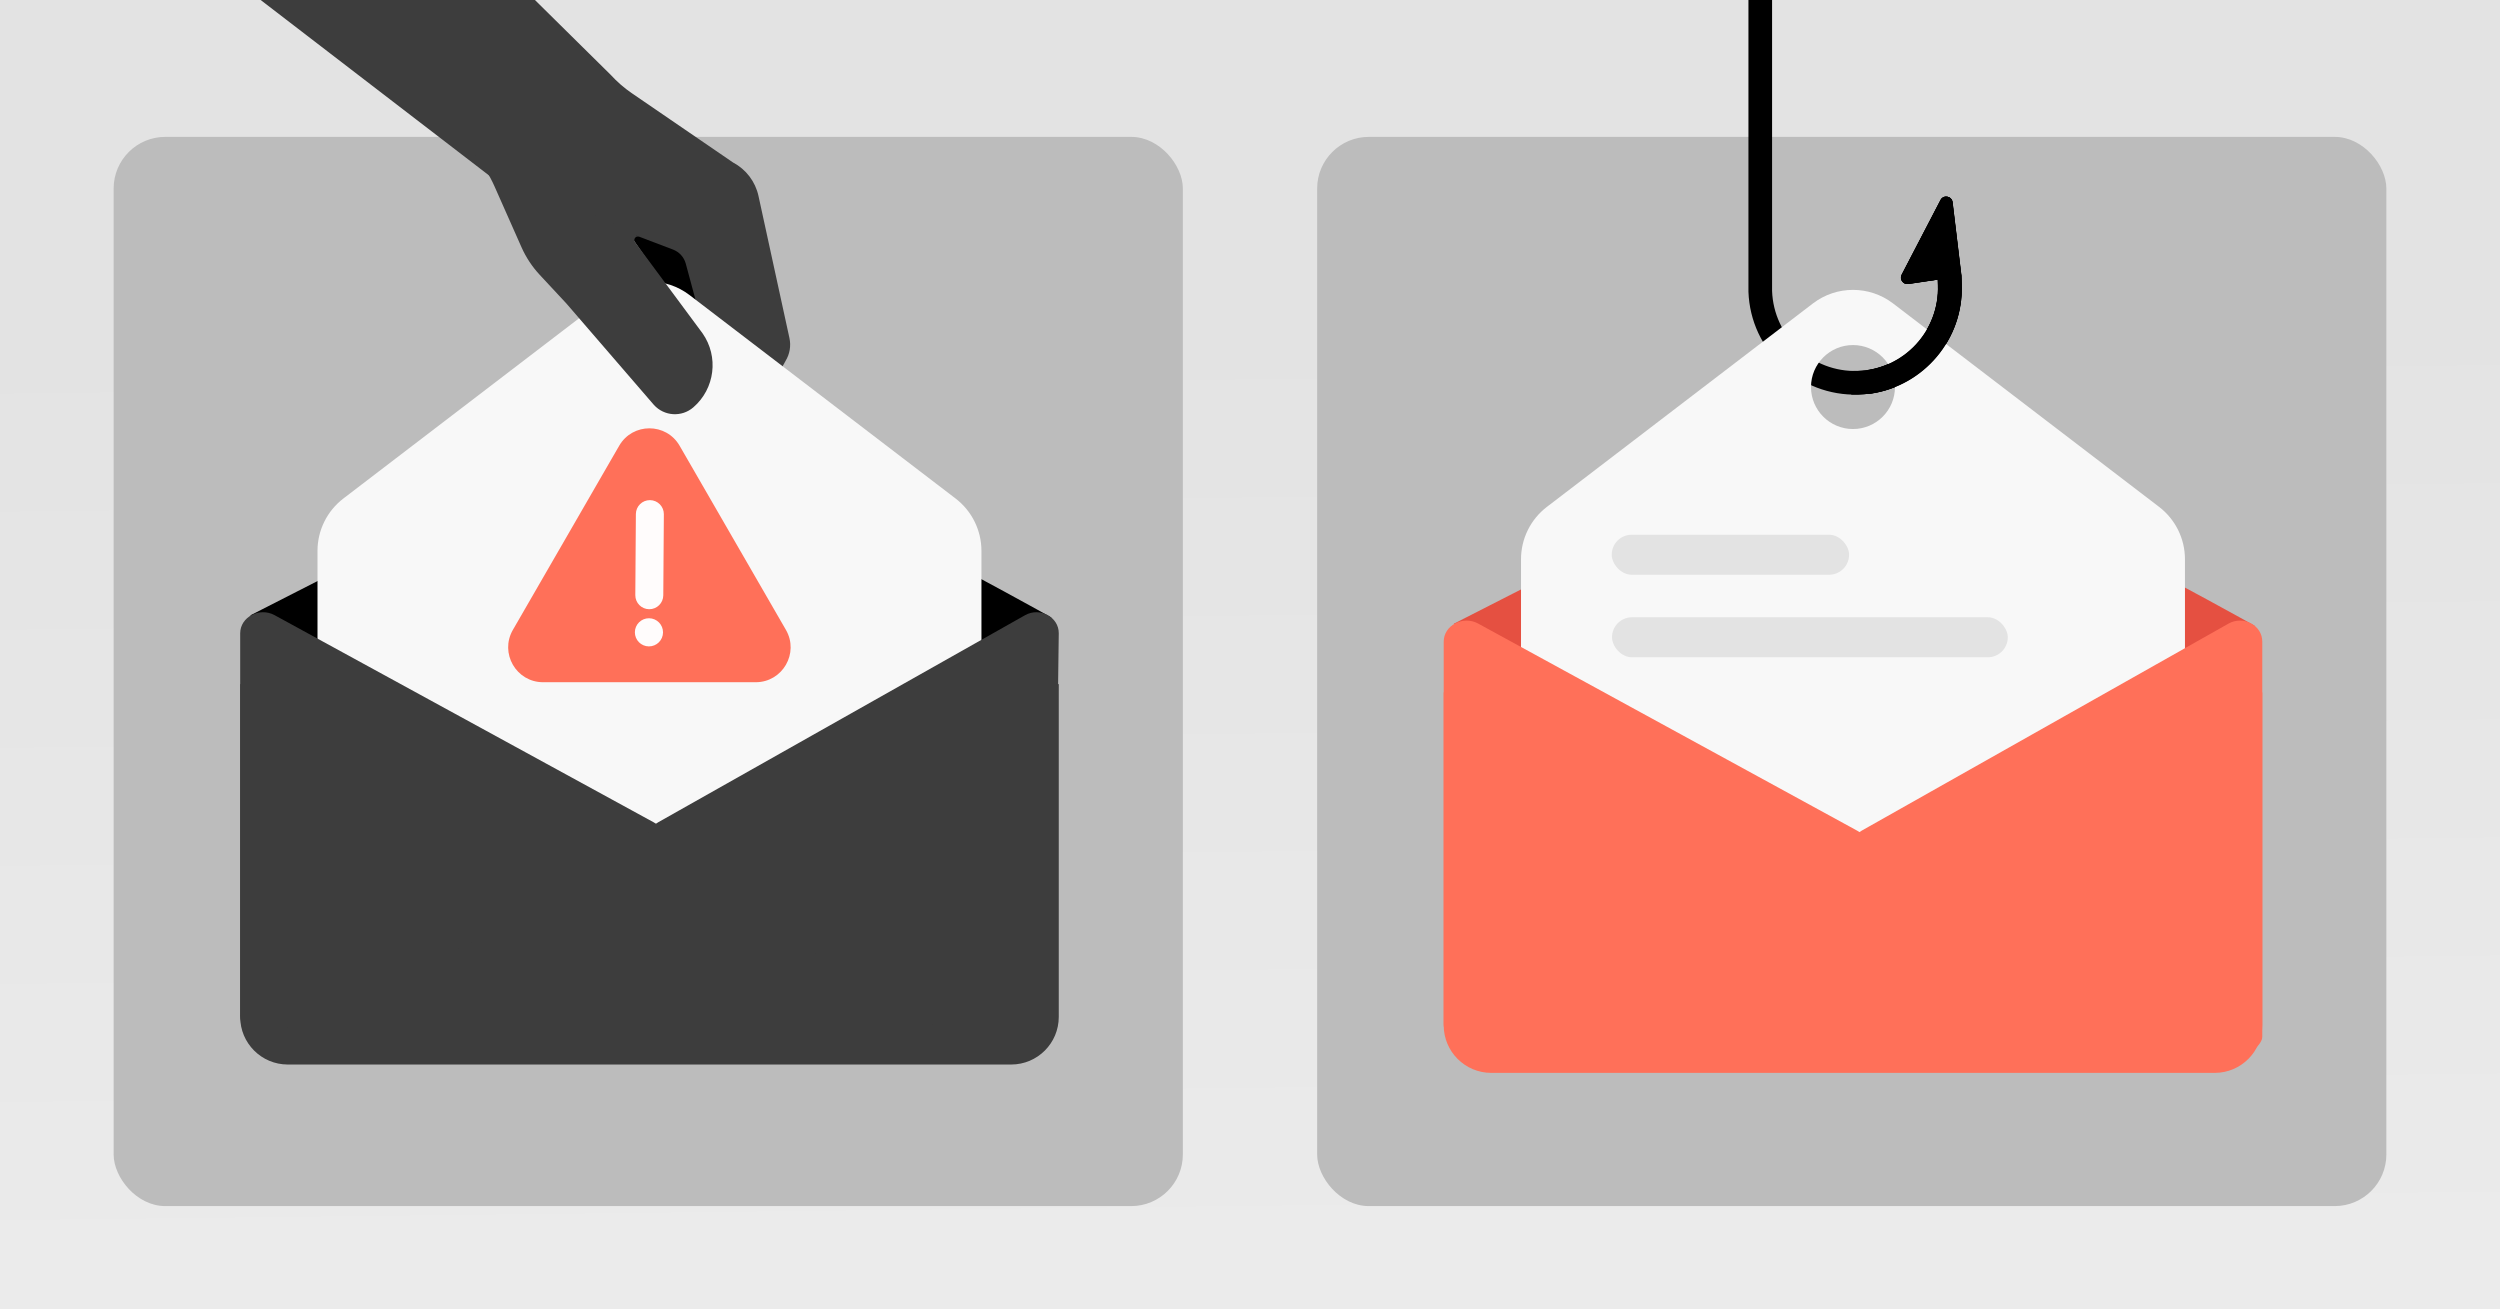 <svg width="968" height="507" viewBox="0 0 968 507" fill="none" xmlns="http://www.w3.org/2000/svg">
<rect x="0" y="0" width="968" height="507" fill="#333333" stroke="none"/>
<g clip-path="url(#clip0_16716_35)">
<rect width="968" height="507" fill="url(#paint0_linear_16716_35)"/>
<rect x="510" y="53" width="414" height="414" rx="20" fill="#BCBCBC"/>
<path d="M562.894 241.521L709.051 166.945L728.04 166.945C770.603 186.402 868.711 239.499 873.133 242.424C802.1 290.256 791.426 295.88 719.527 336.224C649.723 296.215 630.144 281.743 562.894 241.521Z" fill="#E55041"/>
<path d="M771.777 284.663C770.962 296.444 773.418 310.476 775.05 316.543C773.143 315.328 771.078 314.24 766.352 309.431C765.191 308.251 765.182 306.507 765.182 305.348V299.504C765.182 296.417 765.182 284.663 769.139 270.884C769.969 267.986 773.796 269.586 773.269 272.545C772.528 276.733 772.038 280.855 771.777 284.663Z" fill="black"/>
<path d="M724.116 330.72C720.807 328.648 716.609 328.638 713.29 330.694L666.119 359.917C657.265 365.402 661.304 379.065 671.718 378.855L762.609 377.014C772.779 376.808 776.456 363.502 767.835 358.102L724.116 330.72Z" fill="#FF7059"/>
<path fill-rule="evenodd" clip-rule="evenodd" d="M686.15 -118.759L686.15 112.624C686.757 130.353 701.621 144.232 719.35 143.625C737.079 143.018 750.958 128.154 750.351 110.425L750.238 107.131L759.391 106.817L759.504 110.112C760.284 132.895 742.447 151.997 719.664 152.778C696.88 153.558 677.778 135.721 676.997 112.938L676.997 -118.445L686.15 -118.759Z" fill="black"/>
<path d="M755.963 78.254L759.403 106.846L738.832 109.909C736.856 110.203 735.381 108.133 736.303 106.361L751.366 77.417C752.476 75.283 755.676 75.866 755.963 78.254Z" fill="black"/>
<path d="M724.461 152.414C721.949 152.787 719.809 150.773 719.728 148.234C719.648 145.716 721.628 143.64 724.107 143.191C739.544 140.398 751.001 126.631 750.448 110.489L750.372 108.27L738.929 109.973C736.954 110.267 735.478 108.197 736.4 106.425L751.463 77.481C752.573 75.347 755.773 75.93 756.06 78.318L759.5 106.911L759.489 106.912L759.601 110.175C760.327 131.366 744.947 149.373 724.461 152.414Z" fill="black"/>
<path d="M701.963 117.492C711.12 110.49 723.832 110.49 732.989 117.492L835.993 196.259C842.311 201.09 846.017 208.591 846.017 216.545V381.319C846.017 395.423 834.583 406.857 820.479 406.857H614.473C600.369 406.857 588.935 395.423 588.935 381.319V216.545C588.935 208.59 592.642 201.09 598.961 196.259L701.963 117.492ZM717.476 133.605C708.498 133.605 701.219 140.884 701.219 149.862C701.219 158.84 708.498 166.119 717.476 166.119C726.454 166.119 733.733 158.84 733.733 149.862C733.733 140.884 726.454 133.605 717.476 133.605Z" fill="#F8F8F8"/>
<rect x="624.058" y="207.043" width="91.911" height="15.5" rx="7.75" fill="#E3E3E3"/>
<rect x="624.168" y="239.003" width="153.245" height="15.5" rx="7.75" fill="#E3E3E3"/>
<path fill-rule="evenodd" clip-rule="evenodd" d="M717.258 143.63C717.95 143.651 718.648 143.649 719.35 143.625C737.079 143.018 750.958 128.154 750.351 110.425L750.238 107.131L759.391 106.817L759.503 110.112C760.284 132.895 742.447 151.997 719.664 152.778C718.698 152.811 717.74 152.811 716.789 152.778L717.258 143.63Z" fill="black"/>
<path d="M755.963 78.254L759.403 106.847L738.832 109.909C736.856 110.203 735.381 108.133 736.303 106.361L751.366 77.417C752.476 75.283 755.676 75.866 755.963 78.254Z" fill="black"/>
<path d="M724.461 152.414C721.949 152.787 719.809 150.773 719.728 148.234C719.648 145.717 721.628 143.64 724.107 143.191C739.544 140.398 751.001 126.631 750.448 110.489L750.372 108.27L738.929 109.973C736.953 110.267 735.478 108.197 736.4 106.425L751.463 77.481C752.573 75.348 755.773 75.93 756.06 78.318L759.5 106.911L759.489 106.913L759.601 110.175C760.327 131.366 744.947 149.373 724.461 152.414Z" fill="black"/>
<path d="M875.952 268.061L717.476 327.65L559 268.061V396.996C559 407.173 567.25 415.423 577.427 415.423H857.525C867.702 415.423 875.952 407.173 875.952 396.996V268.061Z" fill="#FF7059"/>
<path d="M572.345 241.445L719.173 321.679C724.903 324.841 724.903 332.557 719.173 335.72L572.345 403.549C566.458 406.82 559 402.851 559 396.526V248.463C559 242.138 566.458 238.226 572.345 241.44V241.445Z" fill="#FF7059"/>
<path d="M862.905 241.445L720.858 321.622C715.251 324.785 715.251 332.501 720.858 335.663L849.587 413.777C855.356 417.048 875.952 407.753 875.952 401.428V248.463C876.005 242.138 868.674 238.226 862.905 241.44V241.445Z" fill="#FF7059"/>
<rect x="44" y="53" width="414" height="414" rx="20" fill="#BCBCBC"/>
<path d="M234.609 141.883L223.04 151.98C218.839 155.625 216.965 161 217.615 166.176C217.959 168.887 218.988 171.533 220.754 173.857C224.111 178.291 230.308 179.239 234.792 176.206C235.123 175.983 235.444 175.742 235.753 175.469L235.87 175.366L257.001 158.36C259.387 156.303 245.264 132.349 244.48 133.034L234.609 141.883Z" fill="black"/>
<path d="M233.039 118.415L221.47 128.512C217.269 132.157 215.395 137.532 216.046 142.708C216.389 145.419 217.419 148.066 219.185 150.389C222.541 154.823 228.738 155.771 233.222 152.738C233.553 152.516 233.874 152.274 234.183 152.002L234.3 151.898L255.431 134.892C257.817 132.835 243.695 108.881 242.91 109.566L233.039 118.415Z" fill="black"/>
<path d="M275.422 136.779L266.969 94.233L239.209 84.084L275.422 136.779Z" fill="black"/>
<path d="M305.673 130.911L293.685 75.875C292.475 70.325 288.879 65.588 283.862 62.932L244.66 36.102C241.664 34.052 238.917 31.663 236.473 28.987L166.248 -40.379L98.802 -1.631L193.642 71.225L260.589 96.627C263.014 97.549 264.853 99.579 265.53 102.086L274.034 133.608L265.292 149.286L236.117 173.419C225.061 182.563 236.762 199.806 249.345 192.912L280.832 175.656C283.975 173.931 286.618 171.425 288.509 168.381L304.152 139.781C305.786 137.131 306.335 133.952 305.673 130.911Z" fill="#3D3D3D"/>
<path d="M96.894 238.28L243.051 163.705L262.04 163.705C304.603 183.161 402.711 236.259 407.133 239.184C336.1 287.015 325.426 292.639 253.527 332.984C183.723 292.974 164.144 278.503 96.894 238.28Z" fill="black"/>
<path d="M299.778 328.422C298.962 340.203 301.418 354.235 303.05 360.303C301.143 359.088 299.078 357.999 294.352 353.191C293.191 352.01 293.182 350.266 293.182 349.108V343.263C293.182 340.177 293.182 328.422 297.139 314.644C297.969 311.745 301.796 313.345 301.269 316.305C300.528 320.493 300.039 324.615 299.778 328.422Z" fill="black"/>
<path d="M258.116 327.48C254.807 325.408 250.609 325.397 247.29 327.453L200.119 356.676C191.265 362.162 195.304 375.825 205.718 375.614L296.609 373.773C306.779 373.567 310.456 360.262 301.835 354.862L258.116 327.48Z" fill="#3D3D3D"/>
<path d="M235.964 114.252C245.12 107.249 257.832 107.249 266.989 114.252L369.993 193.018C376.311 197.85 380.017 205.35 380.017 213.304V378.079C380.017 392.183 368.583 403.617 354.479 403.617H148.473C134.369 403.617 122.935 392.183 122.935 378.079V213.304C122.935 205.35 126.642 197.85 132.961 193.018L235.964 114.252Z" fill="#F8F8F8"/>
<path d="M409.952 264.821L251.476 324.409L93 264.821V393.756C93 403.933 101.25 412.183 111.427 412.183H391.525C401.702 412.183 409.952 403.933 409.952 393.756V264.821Z" fill="#3D3D3D"/>
<path d="M106.345 238.204L253.173 318.439C258.903 321.601 258.903 329.317 253.173 332.479L106.345 400.308C100.458 403.58 93 399.61 93 393.286V245.222C93 238.898 100.458 234.985 106.345 238.2V238.204Z" fill="#3D3D3D"/>
<path d="M396.905 238.204L254.858 318.382C249.251 321.544 249.251 329.26 254.858 332.422L383.587 410.537C389.356 413.808 408 403.325 408 397L409.952 245.222C410.005 238.898 402.674 234.985 396.905 238.2V238.204Z" fill="#3D3D3D"/>
<path d="M239.747 172.6C244.948 163.592 257.95 163.592 263.151 172.6L304.309 243.888C309.51 252.896 303.008 264.156 292.607 264.156L210.291 264.156C199.889 264.156 193.388 252.896 198.589 243.888L239.747 172.6Z" fill="#FF7059"/>
<path d="M257.044 199.104C257.065 196.113 254.658 193.671 251.667 193.65C248.676 193.628 246.234 196.036 246.213 199.027L245.991 230.438C245.97 233.429 248.377 235.87 251.368 235.891C254.359 235.913 256.801 233.505 256.822 230.514L257.044 199.104Z" fill="#FFFCFC"/>
<path d="M251.234 250.285C254.243 250.307 256.7 247.884 256.722 244.874C256.743 241.865 254.32 239.407 251.311 239.386C248.301 239.365 245.844 241.788 245.823 244.797C245.801 247.807 248.224 250.264 251.234 250.285Z" fill="#FFFCFC"/>
<path d="M183.961 60.253C187.035 63.839 189.566 67.856 191.48 72.174L201.901 95.678C203.646 99.624 206.035 103.252 208.977 106.413L219.302 117.509L253.161 156.747C257.155 161.195 263.968 161.621 268.477 157.712C276.827 150.475 278.357 138.098 272.017 129.048L245.882 93.771C245.059 92.657 246.2 91.164 247.49 91.658L247.709 91.742L183.961 60.253Z" fill="#3D3D3D"/>
</g>
<defs>
<linearGradient id="paint0_linear_16716_35" x1="484" y1="124" x2="495" y2="1084" gradientUnits="userSpaceOnUse">
<stop stop-color="#E3E3E3"/>
<stop offset="1" stop-color="#F8F8F8"/>
</linearGradient>
<clipPath id="clip0_16716_35">
<rect width="968" height="507" fill="white"/>
</clipPath>
</defs>
</svg>
